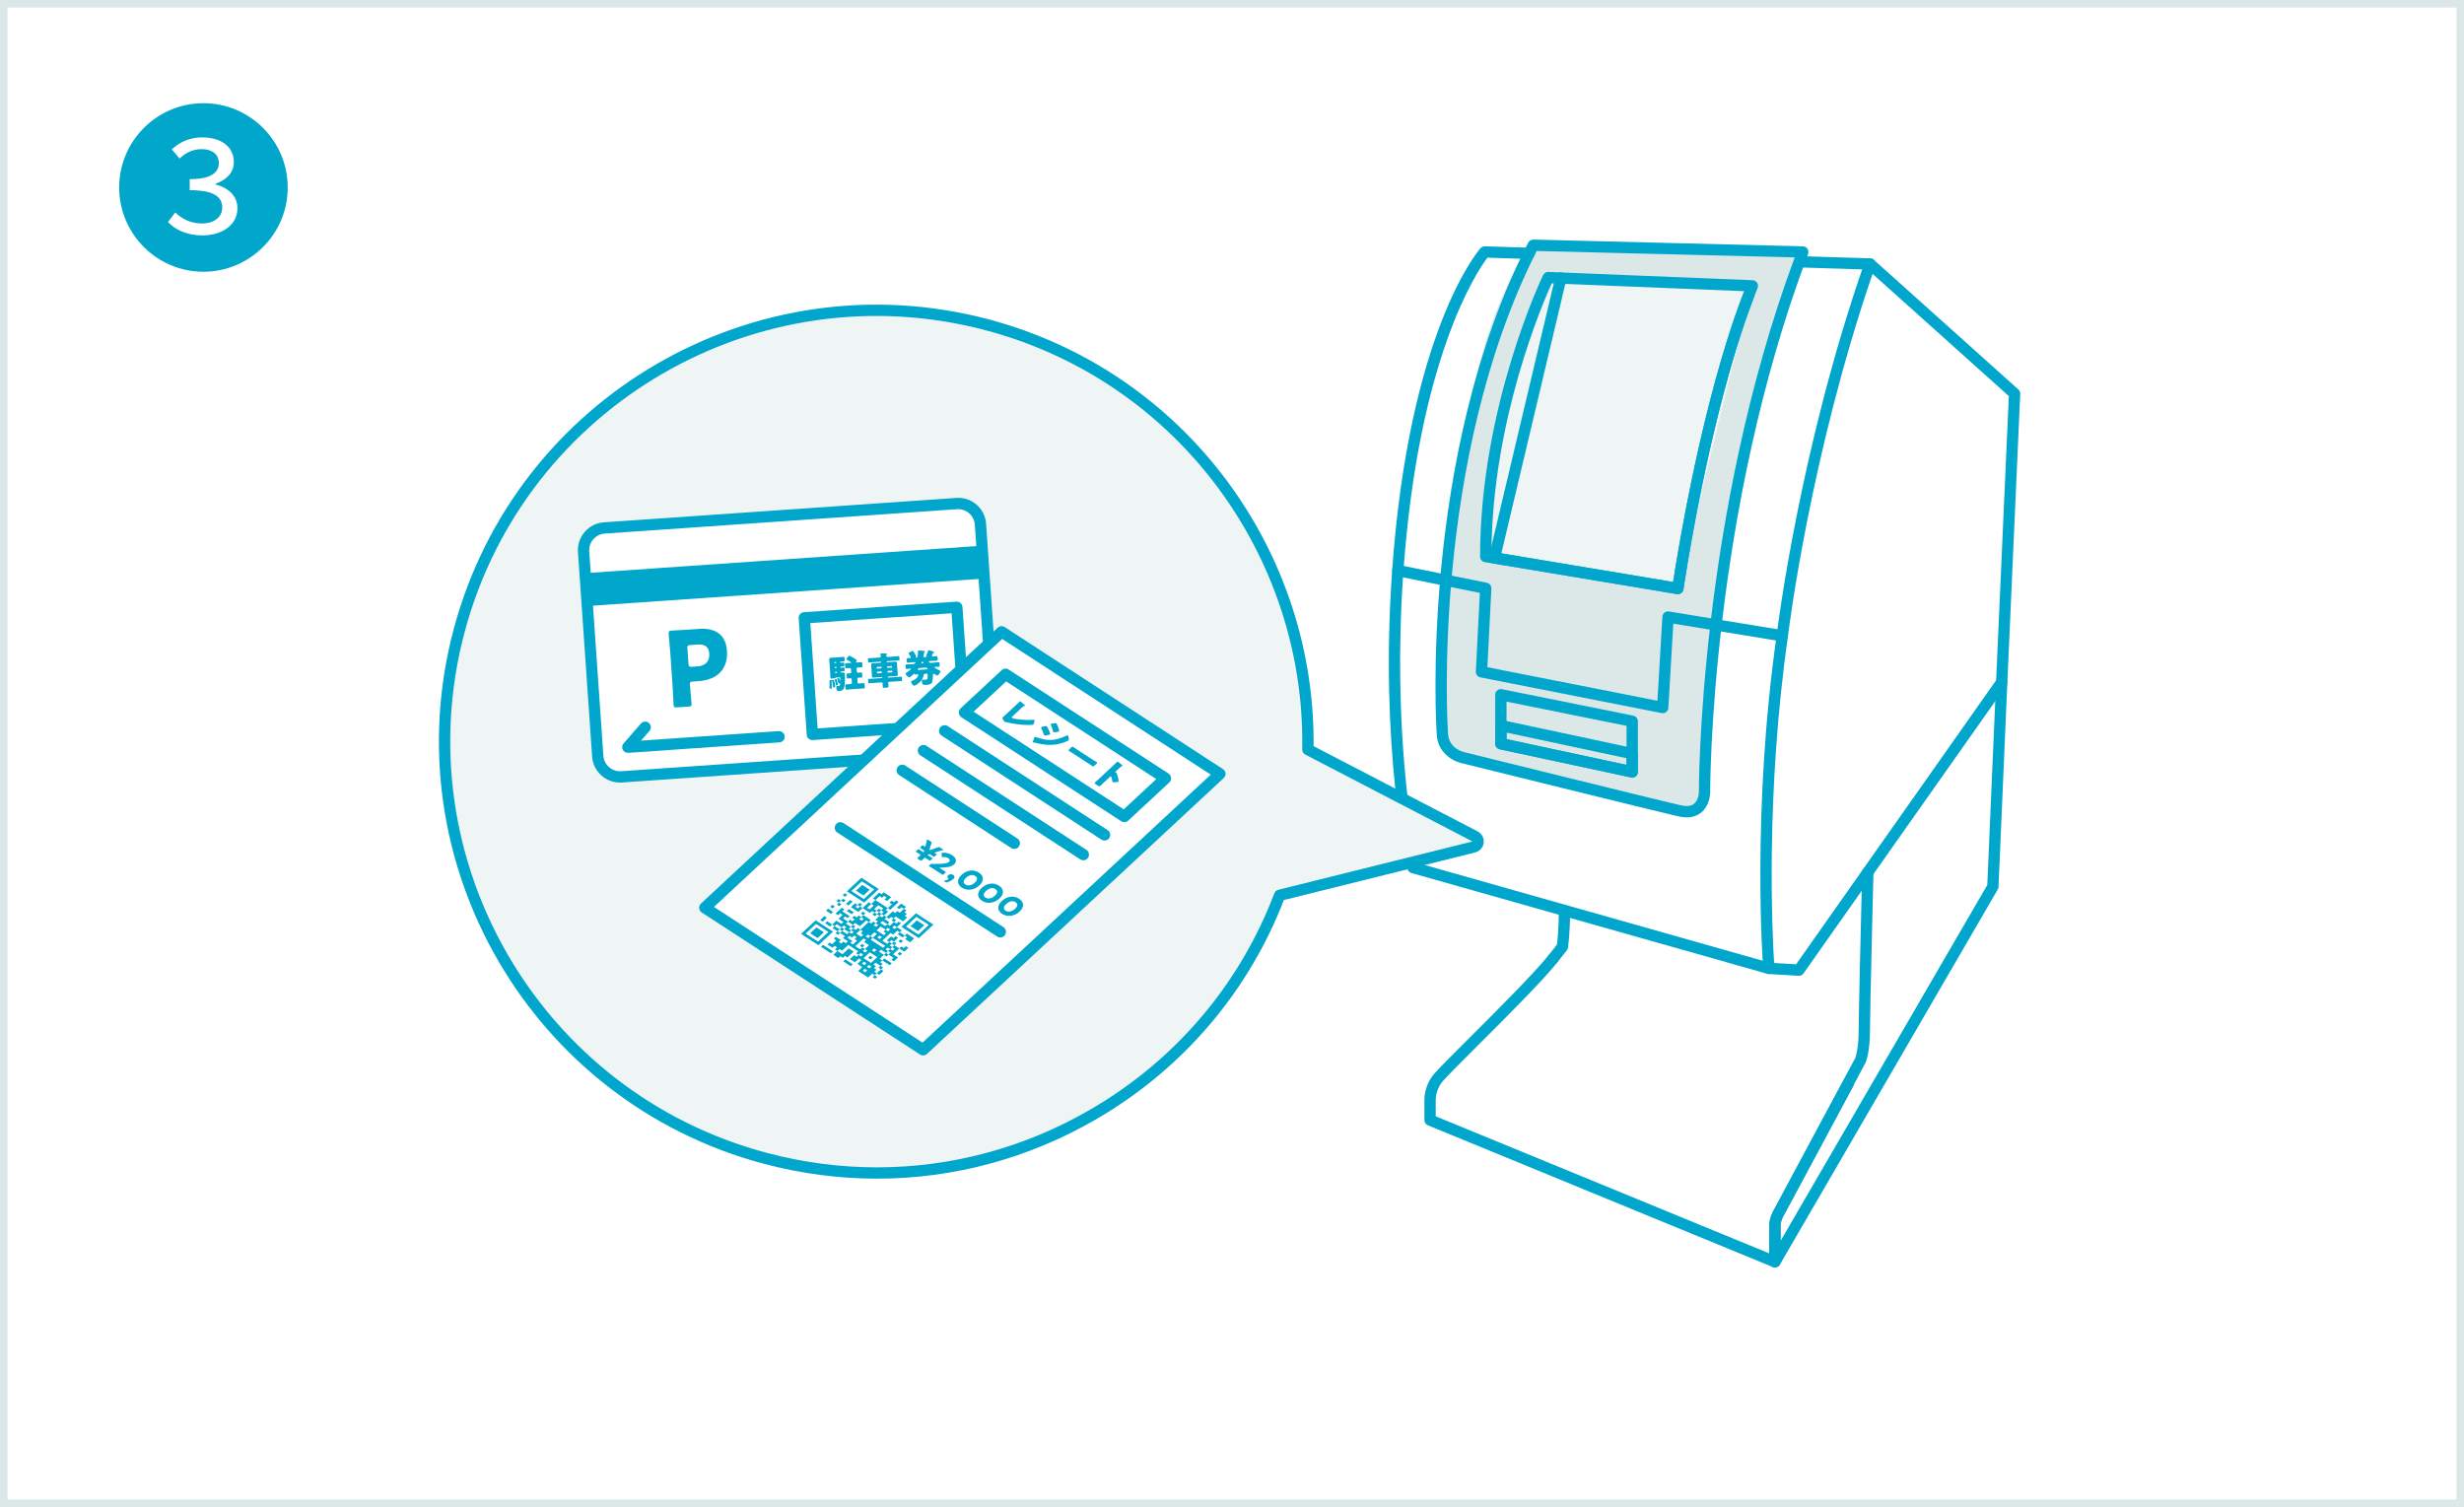 <svg width="327" height="200" viewBox="0 0 327 200" fill="none" xmlns="http://www.w3.org/2000/svg">
<rect x="0" y="0" width="327" height="200" fill="#333333" stroke="none"/>
<g clip-path="url(#clip0_157_265)">
<rect x="0.5" y="0.5" width="326" height="199" fill="white"/>
<rect x="0.5" y="0.5" width="326" height="199" stroke="#DCE7E7"/>
<path d="M27 36.064C20.832 36.064 15.816 31.048 15.816 24.88C15.816 18.712 20.832 13.696 27 13.696C33.168 13.696 38.184 18.712 38.184 24.88C38.184 31.096 33.12 36.064 27 36.064ZM26.88 31.24C29.448 31.24 31.512 29.872 31.512 27.64C31.512 25.936 30.216 24.88 28.584 24.472V24.4C30.024 23.872 31.032 22.96 31.032 21.52C31.032 19.408 29.28 18.232 26.808 18.232C25.176 18.232 23.856 18.856 22.8 19.816L23.832 21.04C24.648 20.248 25.656 19.792 26.76 19.792C28.176 19.792 29.04 20.488 29.04 21.64C29.04 22.888 28.032 23.776 25.176 23.776V25.24C28.44 25.24 29.496 26.152 29.496 27.544C29.496 28.816 28.392 29.656 26.832 29.656C25.176 29.656 24.096 28.984 23.256 28.192L22.296 29.464C23.208 30.448 24.744 31.24 26.88 31.24Z" fill="#00A7CB"/>
<g clip-path="url(#clip1_157_265)">
<path d="M203.48 32.544L239.249 33.437C239.249 33.437 231.341 54.085 228.967 73.42C226.592 92.756 226.249 102.208 226.208 105.242C226.167 108.276 224.726 108.445 220.995 107.512C217.264 106.579 196.386 101.194 194.273 100.579C192.16 99.964 190.803 98.268 190.803 94.622C190.803 90.975 192.156 44.841 203.48 32.544Z" fill="#DCE7E7"/>
<path d="M205.463 36.835L232.561 37.937L222.673 78.102L197.174 73.864C197.174 73.864 199.301 44.137 205.463 36.835Z" fill="#EFF4F4"/>
<path d="M206.067 128.018C205.903 128.018 205.739 127.964 205.601 127.855C205.277 127.597 205.224 127.126 205.482 126.801L206.635 125.348C206.7 124.779 206.873 123.055 206.873 120.869C206.873 120.455 207.209 120.119 207.623 120.119C208.037 120.119 208.373 120.455 208.373 120.869C208.373 123.653 208.109 125.664 208.097 125.749C208.079 125.883 208.025 126.01 207.941 126.116L206.655 127.735C206.507 127.921 206.287 128.018 206.067 128.018Z" fill="#00A6CB"/>
<path d="M235.555 168.204C235.458 168.204 235.363 168.185 235.271 168.147L189.499 149.339C189.218 149.224 189.034 148.949 189.034 148.646V146.078C189.031 146.049 188.925 144.179 190.291 142.555C190.869 141.865 192.712 140.026 195.045 137.698C198.667 134.084 203.628 129.134 205.482 126.802C205.74 126.478 206.211 126.423 206.536 126.682C206.86 126.94 206.913 127.411 206.655 127.736C204.748 130.135 199.956 134.919 196.105 138.761C193.89 140.971 191.978 142.88 191.441 143.52C190.474 144.67 190.533 146.022 190.534 146.035L190.534 148.145L234.805 166.336V162.876C234.781 162.602 234.764 161.636 235.499 160.413L244.637 143.424C244.833 143.06 245.287 142.922 245.652 143.119C246.017 143.315 246.153 143.769 245.958 144.135L236.801 161.156C236.239 162.092 236.296 162.72 236.299 162.747L236.305 167.456C236.305 167.706 236.181 167.939 235.972 168.079C235.847 168.161 235.701 168.204 235.555 168.204Z" fill="#00A6CB"/>
<path d="M235.555 168.206C235.49 168.206 235.426 168.197 235.361 168.181C235.033 168.092 234.805 167.795 234.805 167.456V162.876C234.781 162.6 234.764 161.634 235.499 160.413L246.247 140.345C246.247 140.346 246.247 140.346 246.247 140.346C246.241 140.346 246.667 139.193 246.667 136.778C246.667 134.668 246.942 123.323 247.068 118.213L239.346 129.179C239.196 129.392 238.944 129.517 238.687 129.496L234.695 129.259C234.321 129.237 234.022 128.943 233.993 128.57C233.976 128.364 232.407 107.742 235.823 84.017C235.895 83.425 238.859 59.436 247.463 34.787C247.546 34.55 247.741 34.37 247.984 34.308C248.226 34.246 248.484 34.308 248.672 34.476L267.859 51.685C268.026 51.835 268.117 52.052 268.107 52.277L266.398 90.568L265.226 117.695C265.221 117.816 265.185 117.934 265.124 118.04L236.204 167.836C236.067 168.068 235.817 168.206 235.555 168.206ZM247.881 115.007C247.96 115.007 248.039 115.02 248.116 115.045C248.43 115.149 248.639 115.445 248.63 115.775C248.626 115.959 248.167 134.113 248.167 136.777C248.167 139.595 247.625 140.929 247.603 140.985L236.803 161.154C236.24 162.09 236.298 162.717 236.301 162.744L236.303 164.678L263.736 117.444L264.9 90.501L266.594 52.563L248.51 36.345C240.183 60.64 237.34 83.966 237.312 84.202C237.312 84.208 237.311 84.214 237.31 84.22C234.257 105.424 235.212 124.127 235.445 127.799L238.361 127.973L247.268 115.326C247.411 115.121 247.641 115.007 247.881 115.007ZM236.566 84.113H236.577H236.566Z" fill="#00A6CB"/>
<path d="M234.743 129.259C234.675 129.259 234.606 129.25 234.538 129.231L187.307 115.853C187.045 115.779 186.844 115.568 186.782 115.303C186.745 115.145 183.103 99.287 184.735 75.957C186.965 44.155 196.087 33.387 196.474 32.943C196.622 32.774 196.837 32.686 197.062 32.687L202.961 32.871C203.375 32.885 203.7 33.23 203.687 33.644C203.674 34.058 203.361 34.35 202.914 34.371L197.392 34.199C196.005 36.038 188.232 47.526 186.23 76.062C184.764 97.03 187.59 111.869 188.148 114.532L234.947 127.787C235.345 127.9 235.577 128.314 235.464 128.713C235.371 129.043 235.07 129.259 234.743 129.259Z" fill="#00A6CB"/>
<path d="M223.84 108.472C223.492 108.472 223.121 108.427 222.728 108.336C219.516 107.601 194.347 101.37 194.093 101.307C192.931 101.088 190.658 99.935 190.658 97.202C190.635 96.89 188.288 60.498 202.812 32.202C202.943 31.946 203.215 31.804 203.498 31.795L239.268 32.689C239.511 32.695 239.736 32.819 239.872 33.02C240.008 33.222 240.038 33.477 239.952 33.705C226.91 68.197 226.957 104.874 226.959 105.24C226.958 105.329 226.908 106.947 225.724 107.869C225.206 108.27 224.575 108.472 223.84 108.472ZM203.934 33.306C189.842 61.161 192.133 96.791 192.158 97.15C192.16 99.33 194.187 99.797 194.418 99.843C194.709 99.914 219.865 106.142 223.064 106.874C223.825 107.049 224.408 106.987 224.796 106.687C225.418 106.209 225.459 105.231 225.459 105.221C225.457 104.88 225.405 68.629 238.178 34.16L203.934 33.306Z" fill="#00A6CB"/>
<path d="M222.673 78.852C222.632 78.852 222.59 78.849 222.549 78.842L197.051 74.605C196.689 74.544 196.424 74.232 196.424 73.865C196.424 53.922 204.705 36.679 204.788 36.508C204.918 36.24 205.2 36.074 205.493 36.087L232.59 37.189C232.834 37.199 233.059 37.327 233.191 37.532C233.323 37.737 233.347 37.994 233.255 38.22C226.945 53.763 223.449 77.966 223.415 78.208C223.386 78.408 223.278 78.588 223.116 78.708C222.987 78.802 222.831 78.852 222.673 78.852ZM197.928 73.23L222.044 77.237C222.68 73.079 225.965 52.771 231.473 38.643L205.932 37.605C204.675 40.365 198.084 55.667 197.928 73.23Z" fill="#00A6CB"/>
<path d="M222.672 78.852C222.631 78.852 222.588 78.849 222.547 78.841L198.209 74.769C198.004 74.735 197.822 74.618 197.708 74.445C197.594 74.272 197.555 74.059 197.603 73.857L206.413 36.731C206.509 36.328 206.907 36.078 207.316 36.174C207.719 36.27 207.969 36.674 207.874 37.076L199.249 73.422L222.043 77.236C222.678 73.112 225.936 53.109 231.319 39.041C231.468 38.655 231.902 38.461 232.288 38.609C232.675 38.756 232.869 39.19 232.721 39.578C226.781 55.096 223.447 77.978 223.413 78.208C223.384 78.408 223.277 78.588 223.114 78.707C222.985 78.802 222.831 78.852 222.672 78.852Z" fill="#00A6CB"/>
<path d="M216.613 103.189C216.56 103.189 216.508 103.183 216.455 103.172L199.024 99.419C198.678 99.345 198.432 99.039 198.432 98.686V92.199C198.432 91.974 198.533 91.761 198.707 91.619C198.881 91.475 199.11 91.42 199.331 91.464L216.762 94.978C217.112 95.048 217.364 95.356 217.364 95.713V102.44C217.364 102.667 217.261 102.881 217.085 103.023C216.949 103.131 216.783 103.189 216.613 103.189ZM199.932 98.08L215.863 101.51V96.326L199.932 93.114V98.08Z" fill="#00A6CB"/>
<path d="M216.613 103.189C216.561 103.189 216.509 103.183 216.456 103.172L199.027 99.448C198.682 99.374 198.436 99.069 198.435 98.717L198.43 96.295C198.43 96.068 198.532 95.854 198.708 95.71C198.884 95.568 199.115 95.515 199.337 95.56L216.764 99.282C217.109 99.355 217.356 99.66 217.357 100.013L217.364 102.437C217.364 102.664 217.262 102.878 217.086 103.022C216.95 103.13 216.783 103.189 216.613 103.189ZM199.933 98.107L215.859 101.51L215.857 100.621L199.93 97.22L199.933 98.107Z" fill="#00A6CB"/>
<path d="M220.661 94.649C220.613 94.649 220.564 94.644 220.516 94.634L196.465 89.892C196.099 89.821 195.842 89.491 195.861 89.119L196.393 78.683L185.354 76.45C184.948 76.368 184.686 75.971 184.768 75.566C184.85 75.16 185.247 74.9 185.652 74.979L197.323 77.34C197.687 77.414 197.942 77.742 197.923 78.113L197.392 88.546L219.962 92.996L220.616 81.842C220.628 81.63 220.73 81.433 220.896 81.3C221.063 81.168 221.277 81.111 221.486 81.146L236.649 83.635C237.058 83.702 237.335 84.088 237.268 84.496C237.201 84.905 236.81 85.184 236.406 85.115L222.065 82.761L221.409 93.943C221.396 94.159 221.291 94.359 221.119 94.492C220.988 94.595 220.826 94.649 220.661 94.649Z" fill="#00A6CB"/>
<path d="M248.172 35.782C248.164 35.782 248.156 35.782 248.148 35.782L238.987 35.496C238.573 35.482 238.248 35.137 238.261 34.723C238.274 34.309 238.616 33.992 239.034 33.996L248.195 34.282C248.609 34.296 248.934 34.641 248.921 35.055C248.908 35.462 248.575 35.782 248.172 35.782Z" fill="#00A6CB"/>
<path d="M247.88 116.507C247.731 116.507 247.58 116.463 247.448 116.37C247.11 116.132 247.029 115.663 247.267 115.325L265.037 90.1C265.275 89.759 265.744 89.679 266.082 89.918C266.42 90.156 266.501 90.625 266.263 90.963L248.493 116.188C248.347 116.397 248.115 116.507 247.88 116.507Z" fill="#00A6CB"/>
<path d="M195.77 111.008L173.57 99.472C174.044 73.749 156.972 49.988 130.993 43.1C100.46 35.008 69.027 53.232 60.923 83.733C52.82 114.234 71.067 145.634 101.599 153.729C106.494 155.027 111.458 155.669 116.392 155.669C126.364 155.669 136.204 153.044 145.058 147.909C156.545 141.248 165.175 131.05 169.822 118.812L195.605 112.399C195.908 112.324 196.132 112.069 196.168 111.759C196.205 111.449 196.046 111.151 195.77 111.008Z" fill="#EFF4F4"/>
<path d="M195.77 111.008L173.57 99.472C174.044 73.749 156.972 49.988 130.993 43.1C100.46 35.008 69.027 53.232 60.923 83.733C52.82 114.234 71.067 145.634 101.599 153.729C106.494 155.027 111.458 155.669 116.392 155.669C126.364 155.669 136.204 153.044 145.058 147.909C156.545 141.248 165.175 131.05 169.822 118.812L195.605 112.399C195.908 112.324 196.132 112.069 196.168 111.759C196.205 111.449 196.046 111.151 195.77 111.008Z" stroke="#00A6CB" stroke-width="1.5" stroke-miterlimit="10" stroke-linecap="round" stroke-linejoin="round"/>
<path d="M129.255 99.857L82.48 103.096C80.853 103.209 79.442 101.981 79.329 100.354L77.451 73.216C77.338 71.589 78.566 70.178 80.192 70.066L126.968 66.827C128.595 66.714 130.006 67.942 130.118 69.569L131.997 96.706C132.11 98.334 130.882 99.744 129.255 99.857Z" fill="white"/>
<path d="M82.273 103.853C80.347 103.853 78.716 102.356 78.581 100.405L76.703 73.268C76.561 71.232 78.103 69.459 80.141 69.318L126.916 66.08C128.958 65.927 130.725 67.482 130.866 69.518L132.745 96.655C132.813 97.642 132.494 98.596 131.844 99.343C131.195 100.089 130.293 100.537 129.306 100.606L82.531 103.844C82.445 103.85 82.359 103.853 82.273 103.853ZM127.173 67.57C127.122 67.57 127.071 67.572 127.02 67.575L80.245 70.814C79.032 70.899 78.115 71.953 78.198 73.165L80.076 100.302C80.16 101.514 81.219 102.427 82.427 102.349L129.203 99.11C129.79 99.069 130.327 98.802 130.713 98.359C131.099 97.915 131.29 97.347 131.249 96.759L129.37 69.621C129.29 68.461 128.319 67.57 127.173 67.57Z" fill="#00A6CB"/>
<path d="M126.981 80.588L106.74 81.99L107.812 97.463L128.053 96.061L126.981 80.588Z" fill="white"/>
<path d="M107.809 98.216C107.418 98.216 107.09 97.913 107.063 97.518L105.992 82.044C105.978 81.846 106.044 81.649 106.174 81.5C106.305 81.35 106.49 81.258 106.688 81.244L126.93 79.843C127.339 79.824 127.7 80.125 127.729 80.539L128.801 96.013C128.815 96.211 128.748 96.408 128.618 96.557C128.487 96.707 128.302 96.799 128.104 96.813L107.863 98.214C107.845 98.215 107.827 98.216 107.809 98.216ZM107.539 82.689L108.508 96.667L127.253 95.369L126.285 81.391L107.539 82.689Z" fill="#00A6CB"/>
<path d="M130.317 72.417L77.648 76.065L77.951 80.43L130.619 76.782L130.317 72.417Z" fill="#00A7CB"/>
<path d="M111.508 87.898C111.51 87.934 111.538 87.962 111.578 87.96L111.695 87.952C111.796 87.945 111.866 87.931 111.932 87.926C112.018 87.92 112.032 87.964 112.039 88.076L112.052 88.268C112.059 88.374 112.052 88.421 111.966 88.427C111.905 88.431 111.823 88.431 111.727 88.438L111.61 88.446C111.575 88.449 111.547 88.476 111.549 88.512L111.551 88.547C111.553 88.583 111.586 88.611 111.621 88.609L111.738 88.601C111.839 88.594 111.909 88.58 111.975 88.575C112.061 88.569 112.075 88.613 112.082 88.724L112.095 88.917C112.102 89.023 112.095 89.069 112.009 89.075C111.948 89.079 111.866 89.079 111.77 89.086L111.656 89.094C111.621 89.097 111.593 89.124 111.595 89.16L111.598 89.206C111.601 89.252 111.628 89.269 111.673 89.267C111.734 89.262 111.795 89.253 111.855 89.249C112.078 89.233 112.109 89.323 112.12 89.479L112.126 89.566C112.153 89.961 112.147 90.976 112.003 91.321C111.88 91.615 111.615 91.678 111.316 91.7C111.169 91.71 111.016 91.716 110.985 91.264C110.977 91.148 110.975 91.041 111.071 91.035C111.112 91.032 111.158 91.04 111.223 91.035C111.416 91.021 111.46 90.993 111.485 90.844C111.488 90.807 111.497 90.725 111.495 90.696C111.494 90.68 111.488 90.666 111.473 90.668C111.458 90.669 111.423 90.69 111.409 90.697C111.385 90.709 111.355 90.719 111.325 90.721C111.295 90.723 111.277 90.7 111.263 90.624C111.226 90.469 111.173 90.29 111.121 90.13C111.115 90.109 111.109 90.096 111.108 90.08C111.103 90.009 111.249 89.973 111.295 89.97C111.35 89.966 111.36 89.971 111.451 90.241C111.457 90.261 111.478 90.341 111.499 90.339C111.529 90.337 111.517 90.089 111.513 90.023C111.504 89.886 111.452 89.879 111.345 89.887L110.94 89.914C110.894 89.917 110.885 89.933 110.868 89.969C110.845 90.012 110.79 90.021 110.703 90.027L110.419 90.047C110.257 90.059 110.211 90.052 110.202 89.925C110.189 89.733 110.191 89.544 110.178 89.357L110.081 87.962C110.071 87.816 110.052 87.684 110.044 87.576C110.029 87.359 110.142 87.295 110.339 87.281C110.476 87.271 110.609 87.273 110.74 87.264L111.673 87.2C111.779 87.192 111.885 87.175 111.946 87.17C112.048 87.163 112.062 87.224 112.071 87.346L112.086 87.569C112.096 87.711 112.09 87.773 111.988 87.78C111.927 87.785 111.82 87.781 111.714 87.789L111.567 87.799C111.532 87.802 111.504 87.829 111.506 87.864L111.508 87.898ZM110.072 91.282C110.07 91.257 110.074 91.241 110.072 91.216C110.096 90.986 110.098 90.64 110.089 90.43C110.087 90.325 110.082 90.258 110.132 90.254C110.153 90.253 110.353 90.28 110.384 90.283C110.4 90.288 110.41 90.287 110.42 90.286C110.435 90.285 110.455 90.273 110.464 90.263C110.488 90.245 110.583 90.223 110.613 90.221C110.674 90.217 110.692 90.247 110.769 90.644C110.791 90.745 110.843 91.037 110.848 91.118C110.855 91.219 110.633 91.244 110.622 91.244C110.561 91.249 110.56 91.219 110.526 90.962C110.513 90.84 110.495 90.664 110.458 90.416C110.457 90.395 110.456 90.38 110.43 90.382C110.359 90.387 110.363 90.448 110.365 90.479C110.381 90.703 110.392 91.083 110.37 91.288C110.364 91.346 110.363 91.406 110.312 91.41C110.289 91.41 110.079 91.384 110.072 91.282ZM110.978 87.898C110.976 87.863 110.943 87.839 110.908 87.842L110.791 87.85C110.756 87.853 110.728 87.88 110.73 87.915L110.732 87.95C110.734 87.986 110.767 88.014 110.802 88.012L110.919 88.004C110.954 88.001 110.977 87.969 110.98 87.933L110.978 87.898ZM111.023 88.548C111.021 88.512 110.988 88.488 110.953 88.491L110.836 88.499C110.801 88.502 110.773 88.529 110.775 88.565L110.777 88.6C110.779 88.636 110.812 88.664 110.847 88.662L110.964 88.654C110.999 88.651 111.022 88.619 111.025 88.583L111.023 88.548ZM111.067 90.276C111.113 90.435 111.15 90.601 111.187 90.761C111.194 90.791 111.201 90.812 111.202 90.837C111.209 90.943 111.008 90.973 110.997 90.974C110.947 90.977 110.944 90.936 110.929 90.856C110.897 90.685 110.843 90.418 110.79 90.254C110.783 90.233 110.777 90.215 110.775 90.194C110.77 90.123 110.936 90.095 110.952 90.094C111.003 90.092 111.02 90.122 111.067 90.276ZM111.068 89.196C111.066 89.16 111.033 89.136 110.998 89.139L110.881 89.147C110.846 89.15 110.818 89.177 110.82 89.213L110.823 89.259C110.825 89.299 110.857 89.322 110.893 89.32L111.01 89.312C111.045 89.309 111.068 89.282 111.071 89.242L111.068 89.196ZM112.927 91.472C112.739 91.485 112.552 91.508 112.37 91.521C112.228 91.531 112.209 91.481 112.197 91.309L112.179 91.056C112.167 90.883 112.173 90.822 112.315 90.812C112.503 90.799 112.691 90.8 112.879 90.788C112.975 90.781 113.069 90.744 113.062 90.633L113.028 90.137C113.021 90.035 112.943 90.005 112.852 90.011C112.755 90.018 112.655 90.035 112.553 90.042C112.411 90.053 112.392 89.997 112.381 89.84L112.363 89.592C112.353 89.44 112.358 89.373 112.495 89.363C112.597 89.356 112.699 89.36 112.795 89.353C112.876 89.347 112.97 89.31 112.963 89.213L112.934 88.787C112.928 88.7 112.843 88.65 112.762 88.656C112.62 88.666 112.484 88.685 112.342 88.695C112.195 88.705 112.176 88.65 112.165 88.489L112.149 88.26C112.136 88.082 112.143 88.022 112.295 88.011C112.467 87.998 112.635 87.997 112.807 87.985L112.893 87.979C112.924 87.977 112.958 87.96 112.956 87.93C112.951 87.854 112.507 87.624 112.423 87.584C112.386 87.566 112.349 87.549 112.346 87.503C112.34 87.411 112.568 87.034 112.715 87.024C112.791 87.019 113.237 87.29 113.328 87.343C113.408 87.393 113.605 87.523 113.67 87.574C113.692 87.593 113.704 87.612 113.705 87.637C113.708 87.687 113.676 87.731 113.648 87.773C113.634 87.794 113.602 87.843 113.604 87.874C113.607 87.915 113.659 87.926 113.689 87.924L113.745 87.92C113.917 87.908 114.089 87.887 114.262 87.874C114.404 87.864 114.423 87.924 114.434 88.081L114.451 88.33C114.462 88.486 114.451 88.548 114.309 88.558C114.162 88.569 114.02 88.569 113.872 88.579C113.776 88.586 113.67 88.614 113.678 88.725L113.708 89.157C113.714 89.238 113.798 89.283 113.875 89.277C114.001 89.268 114.128 89.249 114.255 89.24C114.392 89.231 114.406 89.296 114.417 89.448L114.434 89.691C114.445 89.848 114.439 89.911 114.297 89.92C114.185 89.928 114.073 89.925 113.962 89.933C113.876 89.939 113.766 89.967 113.774 90.079L113.809 90.58C113.818 90.707 113.956 90.712 114.057 90.705C114.229 90.692 114.401 90.666 114.578 90.654C114.72 90.644 114.734 90.699 114.745 90.861L114.764 91.13C114.776 91.302 114.769 91.354 114.628 91.363C114.44 91.376 114.252 91.379 114.065 91.392L112.927 91.472Z" fill="#00A7CB"/>
<path d="M116.882 87.953C116.917 87.95 116.945 87.918 116.943 87.883L116.942 87.868C116.94 87.833 116.907 87.804 116.872 87.806L115.959 87.869C115.756 87.883 115.549 87.908 115.346 87.922C115.225 87.931 115.212 87.895 115.203 87.768L115.188 87.545C115.178 87.399 115.185 87.357 115.306 87.349C115.509 87.335 115.717 87.33 115.92 87.317L116.757 87.258C116.838 87.252 116.894 87.183 116.888 87.101C116.881 86.996 116.85 86.85 116.847 86.799C116.843 86.738 116.888 86.719 116.938 86.716C116.974 86.713 117.034 86.714 117.07 86.717C117.248 86.72 117.427 86.723 117.606 86.732C117.647 86.734 117.718 86.734 117.722 86.79C117.724 86.826 117.695 86.843 117.666 86.876C117.619 86.925 117.618 86.986 117.624 87.066C117.629 87.142 117.703 87.193 117.774 87.188L118.6 87.13C118.803 87.116 119.005 87.093 119.213 87.078C119.334 87.069 119.347 87.11 119.357 87.257L119.371 87.46C119.381 87.602 119.373 87.643 119.252 87.651C119.044 87.666 118.841 87.669 118.638 87.682L117.736 87.744C117.701 87.747 117.673 87.78 117.675 87.815L117.676 87.83C117.678 87.865 117.711 87.893 117.746 87.891L118.314 87.852C118.466 87.841 118.617 87.822 118.774 87.81C118.936 87.799 119.034 87.823 119.047 88.011C119.059 88.177 119.06 88.346 119.071 88.514L119.104 88.985C119.116 89.152 119.137 89.319 119.149 89.486C119.162 89.664 119.073 89.712 118.911 89.722C118.754 89.733 118.601 89.733 118.445 89.743L117.877 89.782C117.842 89.785 117.814 89.817 117.816 89.853L117.817 89.867C117.819 89.903 117.852 89.927 117.887 89.924L118.936 89.852C119.139 89.838 119.346 89.813 119.548 89.798C119.67 89.79 119.684 89.835 119.694 89.978L119.71 90.206C119.72 90.344 119.712 90.38 119.59 90.388C119.382 90.403 119.178 90.408 118.976 90.421L118.003 90.488C117.906 90.495 117.866 90.568 117.873 90.66C117.883 90.802 117.908 90.942 117.918 91.084C117.928 91.227 117.873 91.24 117.685 91.253L117.391 91.274C117.224 91.286 117.162 91.28 117.153 91.142C117.143 90.996 117.143 90.848 117.132 90.702C117.126 90.62 117.066 90.554 116.985 90.559L115.986 90.628C115.778 90.643 115.577 90.666 115.374 90.68C115.252 90.689 115.234 90.649 115.225 90.507L115.208 90.269C115.199 90.142 115.211 90.1 115.333 90.092C115.536 90.077 115.74 90.074 115.947 90.06L117.022 89.986C117.057 89.983 117.085 89.956 117.083 89.92L117.082 89.906C117.08 89.87 117.047 89.842 117.012 89.844L116.444 89.883C116.292 89.894 116.141 89.915 115.984 89.926C115.821 89.937 115.723 89.912 115.71 89.725C115.699 89.558 115.697 89.389 115.686 89.222L115.653 88.751C115.641 88.578 115.619 88.411 115.608 88.239C115.596 88.066 115.695 88.024 115.847 88.013C116.004 88.002 116.157 88.001 116.314 87.991L116.882 87.953ZM116.918 88.694C116.968 88.69 116.997 88.654 116.993 88.608L116.99 88.557C116.987 88.511 116.948 88.478 116.903 88.481L116.411 88.515C116.365 88.518 116.332 88.557 116.335 88.602L116.338 88.653C116.341 88.7 116.38 88.731 116.425 88.728L116.918 88.694ZM116.469 89.133C116.418 89.136 116.376 89.185 116.379 89.236L116.381 89.267C116.384 89.318 116.434 89.36 116.485 89.357L116.946 89.325C116.996 89.321 117.039 89.272 117.035 89.221L117.033 89.191C117.029 89.135 116.986 89.102 116.93 89.101L116.469 89.133ZM118.307 88.598C118.352 88.595 118.385 88.559 118.382 88.513L118.379 88.462C118.376 88.416 118.338 88.382 118.293 88.385L117.801 88.419C117.756 88.423 117.723 88.461 117.726 88.507L117.729 88.558C117.732 88.604 117.765 88.636 117.815 88.632L118.307 88.598ZM117.859 89.036C117.803 89.04 117.766 89.084 117.77 89.14L117.772 89.17C117.775 89.221 117.819 89.264 117.875 89.26L118.336 89.228C118.387 89.225 118.429 89.176 118.425 89.125L118.423 89.095C118.42 89.044 118.371 89.001 118.32 89.005L117.859 89.036Z" fill="#00A7CB"/>
<path d="M122.552 87.128C122.557 87.209 122.633 87.203 122.689 87.199L122.927 87.182C122.952 87.181 122.998 87.177 122.995 87.142C122.994 87.126 122.978 87.119 122.952 87.099C122.935 87.084 122.918 87.061 122.916 87.036C122.914 86.997 122.94 86.943 122.958 86.912C123.038 86.742 123.113 86.569 123.166 86.392C123.187 86.33 123.194 86.288 123.255 86.284C123.311 86.28 123.619 86.382 123.734 86.42C123.932 86.487 123.969 86.517 123.972 86.562C123.975 86.612 123.93 86.621 123.896 86.627C123.835 86.637 123.835 86.637 123.782 86.753C123.764 86.794 123.734 86.868 123.707 86.926C123.689 86.964 123.672 87.015 123.675 87.045C123.679 87.111 123.721 87.128 123.777 87.124C123.944 87.112 124.111 87.091 124.278 87.08C124.4 87.071 124.413 87.121 124.424 87.283L124.439 87.496C124.447 87.618 124.436 87.67 124.314 87.679C124.116 87.693 123.923 87.697 123.726 87.71L123.382 87.733C123.3 87.739 123.25 87.747 123.254 87.802C123.255 87.818 123.281 87.983 123.52 87.966L123.911 87.94C124.124 87.925 124.336 87.896 124.549 87.88C124.666 87.872 124.679 87.916 124.688 88.044L124.706 88.297C124.715 88.429 124.708 88.476 124.591 88.484C124.424 88.496 124.251 88.498 124.078 88.509C124.053 88.511 124.017 88.519 124.02 88.554C124.026 88.645 124.607 88.937 124.712 88.984C124.754 89.002 124.811 89.029 124.815 89.08C124.825 89.227 124.513 89.642 124.396 89.649C124.325 89.654 124.091 89.506 124.027 89.464C123.99 89.442 123.937 89.41 123.891 89.413C123.82 89.418 123.812 89.519 123.811 89.592C123.813 89.842 123.789 90.367 123.685 90.569C123.541 90.843 123.222 90.866 122.949 90.884C122.705 90.901 122.523 90.913 122.444 90.812C122.388 90.735 122.343 90.524 122.336 90.427C122.331 90.347 122.326 90.209 122.438 90.201C122.479 90.198 122.556 90.203 122.596 90.206C122.673 90.21 122.79 90.202 122.861 90.197C122.993 90.188 123.058 90.178 123.089 90.033C123.116 89.904 123.117 89.629 123.108 89.497C123.101 89.396 123.065 89.394 122.933 89.403L122.781 89.414C122.63 89.424 122.587 89.478 122.567 89.622C122.448 90.48 121.47 90.996 121.323 91.006C121.161 91.018 120.919 90.617 120.91 90.49C120.903 90.389 121.003 90.362 121.077 90.336C121.341 90.241 121.615 90.079 121.761 89.836C121.793 89.782 121.874 89.619 121.869 89.559C121.866 89.508 121.822 89.481 121.771 89.484C121.675 89.491 121.584 89.507 121.494 89.513C121.438 89.517 121.377 89.516 121.362 89.451C121.356 89.431 121.353 89.395 121.318 89.398C121.302 89.399 121.279 89.421 121.265 89.438C121.179 89.525 120.787 89.888 120.685 89.895C120.518 89.907 120.187 89.538 120.178 89.416C120.173 89.34 120.241 89.294 120.299 89.261C120.388 89.209 120.888 88.868 120.882 88.778C120.88 88.743 120.844 88.734 120.813 88.736C120.65 88.748 120.489 88.769 120.327 88.781C120.211 88.789 120.197 88.739 120.187 88.592L120.172 88.379C120.162 88.237 120.169 88.186 120.285 88.178C120.498 88.163 120.712 88.163 120.925 88.148L121.234 88.127C121.478 88.109 121.481 87.937 121.481 87.927C121.477 87.866 121.42 87.87 121.376 87.873L121.066 87.894C120.873 87.908 120.676 87.931 120.479 87.945C120.357 87.954 120.344 87.908 120.333 87.756L120.321 87.579C120.307 87.381 120.316 87.35 120.452 87.341C120.523 87.336 120.625 87.339 120.777 87.328C120.833 87.324 120.893 87.31 120.888 87.239C120.882 87.148 120.674 86.861 120.606 86.78C120.589 86.76 120.572 86.731 120.571 86.706C120.567 86.65 120.626 86.621 120.812 86.516C120.905 86.464 121.038 86.388 121.103 86.383C121.179 86.378 121.29 86.565 121.357 86.667C121.402 86.74 121.597 87.043 121.601 87.109C121.604 87.148 121.571 87.196 121.538 87.214C121.518 87.225 121.503 87.231 121.504 87.246C121.506 87.276 121.547 87.278 121.567 87.277L121.623 87.273C121.699 87.267 121.738 87.24 121.758 87.162C121.802 86.992 121.846 86.606 121.836 86.449C121.832 86.393 121.827 86.317 121.908 86.311C121.953 86.308 122.441 86.356 122.678 86.395C122.715 86.404 122.761 86.415 122.764 86.46C122.766 86.496 122.732 86.514 122.708 86.531C122.654 86.555 122.65 86.581 122.634 86.642C122.619 86.711 122.551 87.118 122.552 87.128ZM122.964 88.831C123.055 88.824 123.105 88.816 123.102 88.766C123.099 88.72 123.034 88.582 122.816 88.597L122.081 88.648C121.828 88.666 121.809 88.835 121.81 88.845C121.814 88.91 121.875 88.907 121.956 88.901L122.964 88.831ZM122.461 88.041C122.497 88.038 122.543 88.035 122.538 87.97C122.537 87.949 122.513 87.905 122.496 87.871C122.472 87.822 122.45 87.798 122.4 87.802C122.354 87.805 122.331 87.842 122.306 87.914C122.298 87.94 122.28 87.976 122.281 87.992C122.284 88.043 122.325 88.05 122.366 88.047L122.461 88.041Z" fill="#00A7CB"/>
<path d="M89.817 93.876C89.499 93.897 89.412 93.849 89.392 93.559C89.385 93.463 89.317 91.873 89.267 91.143L88.942 86.455C88.891 85.723 88.745 84.195 88.737 84.099C88.718 83.81 88.808 83.706 89.097 83.686C89.194 83.68 90.409 83.624 91.043 83.58L92.85 83.455C94.96 83.309 96.329 84.267 96.475 86.35C96.629 88.584 95.424 90.205 92.707 90.394L91.948 90.446C91.603 90.47 91.54 90.545 91.564 90.889C91.621 91.73 91.772 93.3 91.778 93.396C91.799 93.686 91.719 93.747 91.403 93.768L89.817 93.876ZM91.37 88.101C91.394 88.446 91.468 88.51 91.812 88.486L92.558 88.435C93.605 88.362 94.203 87.781 94.129 86.732C94.073 85.905 93.612 85.465 92.591 85.536L91.612 85.603C91.267 85.627 91.204 85.702 91.228 86.046L91.37 88.101Z" fill="#00A7CB"/>
<path d="M85.626 96.51L83.319 99.161L103.389 97.772" fill="white"/>
<path d="M83.319 99.911C83.035 99.911 82.775 99.751 82.647 99.495C82.513 99.224 82.555 98.897 82.752 98.669L85.061 96.018C85.332 95.705 85.806 95.672 86.12 95.945C86.431 96.216 86.465 96.69 86.192 97.003L85.073 98.289L103.337 97.024C103.753 97.014 104.108 97.307 104.137 97.72C104.166 98.133 103.854 98.491 103.441 98.52L83.371 99.91C83.353 99.91 83.337 99.911 83.319 99.911Z" fill="#00A6CB"/>
<path d="M122.51 139.314L93.534 120.463L132.918 83.845L161.894 102.696L122.51 139.314Z" fill="white"/>
<path d="M122.51 140.065C122.368 140.065 122.226 140.025 122.101 139.944L93.126 121.092C92.933 120.966 92.808 120.758 92.787 120.528C92.767 120.298 92.855 120.072 93.023 119.915L132.407 83.297C132.659 83.062 133.038 83.03 133.327 83.217L162.303 102.069C162.496 102.195 162.621 102.403 162.641 102.633C162.661 102.863 162.574 103.089 162.405 103.246L123.021 139.864C122.879 139.996 122.695 140.065 122.51 140.065ZM94.749 120.358L122.429 138.366L160.68 102.801L133 84.793L94.749 120.358Z" fill="#00A6CB"/>
<path d="M122.644 113.885C122.509 114.01 122.362 114.159 122.324 114.195C122.266 114.25 122.235 114.249 122.155 114.197L121.806 113.969C121.725 113.916 121.72 113.894 121.778 113.839C121.816 113.804 121.979 113.665 122.114 113.539C122.187 113.472 122.183 113.446 122.097 113.39L121.901 113.263C121.789 113.19 121.643 113.099 121.598 113.07C121.524 113.022 121.532 113 121.599 112.937L121.801 112.749C121.868 112.687 121.896 112.677 121.97 112.725C122.015 112.754 122.155 112.85 122.267 112.923L122.533 113.096C122.557 113.112 122.577 113.111 122.597 113.091C122.615 113.074 122.622 113.062 122.628 113.033L122.645 112.974C122.665 112.894 122.654 112.877 122.58 112.829L122.455 112.748C122.343 112.675 122.197 112.584 122.152 112.556C122.078 112.507 122.085 112.485 122.153 112.422L122.358 112.232C122.425 112.17 122.453 112.159 122.527 112.208C122.572 112.236 122.645 112.289 122.701 112.326C122.751 112.357 122.778 112.366 122.796 112.349C122.808 112.338 122.817 112.317 122.824 112.289C122.911 111.953 122.972 111.71 123.026 111.472C123.036 111.442 123.04 111.421 123.051 111.41C123.072 111.39 123.102 111.401 123.155 111.434L123.567 111.703C123.658 111.762 123.666 111.787 123.633 111.872C123.577 112.035 123.519 112.2 123.469 112.362L123.351 112.753C123.342 112.788 123.345 112.809 123.359 112.817C123.374 112.827 123.405 112.824 123.442 112.811L123.912 112.65C124.108 112.584 124.305 112.511 124.504 112.438C124.606 112.397 124.638 112.4 124.729 112.459L125.125 112.715C125.177 112.749 125.196 112.772 125.176 112.79C125.164 112.801 125.139 112.808 125.101 112.82C124.803 112.904 124.512 112.992 124.102 113.119C124.068 113.129 124.043 113.141 124.032 113.152C124.014 113.168 124.029 113.187 124.079 113.218C124.141 113.259 124.214 113.302 124.26 113.331C124.333 113.379 124.325 113.402 124.258 113.465L124.054 113.655C123.986 113.717 123.958 113.727 123.885 113.679C123.839 113.65 123.699 113.553 123.588 113.481L123.462 113.399C123.389 113.352 123.367 113.343 123.268 113.376L123.206 113.396C123.172 113.406 123.146 113.417 123.129 113.434C123.108 113.453 123.11 113.468 123.135 113.484L123.401 113.657C123.512 113.729 123.658 113.819 123.704 113.849C123.777 113.896 123.769 113.92 123.702 113.983L123.501 114.171C123.434 114.233 123.405 114.242 123.332 114.195C123.286 114.166 123.145 114.069 123.035 113.997L122.839 113.87C122.749 113.815 122.717 113.816 122.644 113.885Z" fill="#00A7CB"/>
<path d="M124.875 115.299C125.057 115.417 125.439 115.657 125.463 115.673C125.537 115.721 125.533 115.746 125.466 115.809L125.208 116.049C125.141 116.111 125.109 116.118 125.035 116.07C125.012 116.054 124.64 115.803 124.459 115.685L123.959 115.36C123.774 115.24 123.36 114.979 123.335 114.964C123.262 114.916 123.266 114.891 123.333 114.828L123.459 114.711C123.535 114.641 123.566 114.628 123.684 114.641C123.795 114.648 123.887 114.652 123.999 114.652C125.141 114.644 125.695 114.603 125.935 114.38C126.096 114.231 126.082 114.045 125.831 113.882C125.631 113.752 125.356 113.721 125.13 113.749C125.068 113.756 125.037 113.759 125.017 113.745C124.996 113.731 124.993 113.706 124.987 113.661L124.96 113.278C124.958 113.235 124.962 113.21 124.982 113.191C125 113.174 125.031 113.167 125.089 113.164C125.503 113.132 125.974 113.234 126.344 113.476C126.945 113.867 127 114.356 126.625 114.705C126.236 115.067 125.551 115.135 124.769 115.145C124.721 115.145 124.699 115.149 124.69 115.158C124.681 115.166 124.697 115.185 124.739 115.212L124.875 115.299Z" fill="#00A7CB"/>
<path d="M125.335 116.968C125.286 116.937 125.268 116.915 125.285 116.899C125.294 116.89 125.323 116.881 125.359 116.874C125.547 116.834 125.77 116.752 125.835 116.692C125.881 116.648 125.867 116.611 125.823 116.564C125.701 116.424 125.703 116.273 125.832 116.154C126.002 115.996 126.266 115.955 126.513 116.115C126.674 116.22 126.765 116.423 126.528 116.643C126.312 116.844 125.951 117.013 125.699 117.088C125.602 117.118 125.559 117.113 125.475 117.059L125.335 116.968Z" fill="#00A7CB"/>
<path d="M129.979 117.5C129.253 118.176 128.315 118.231 127.666 117.81C127.037 117.401 126.92 116.742 127.614 116.097C128.237 115.517 129.139 115.302 129.912 115.805C130.526 116.204 130.673 116.856 129.979 117.5ZM128.196 116.498C127.803 116.863 127.794 117.176 128.119 117.388C128.461 117.611 128.961 117.509 129.368 117.131C129.76 116.767 129.744 116.455 129.43 116.251C129.025 115.987 128.55 116.169 128.196 116.498Z" fill="#00A7CB"/>
<path d="M132.646 119.236C131.92 119.911 130.982 119.966 130.333 119.545C129.704 119.136 129.588 118.478 130.282 117.832C130.905 117.252 131.807 117.038 132.58 117.54C133.193 117.94 133.34 118.591 132.646 119.236ZM130.864 118.233C130.471 118.598 130.463 118.912 130.788 119.123C131.13 119.346 131.63 119.245 132.037 118.866C132.429 118.502 132.412 118.19 132.098 117.986C131.693 117.723 131.218 117.904 130.864 118.233Z" fill="#00A7CB"/>
<path d="M135.316 120.972C134.59 121.648 133.651 121.703 133.002 121.282C132.374 120.873 132.258 120.215 132.952 119.569C133.575 118.989 134.476 118.774 135.248 119.277C135.862 119.676 136.01 120.327 135.316 120.972ZM133.534 119.97C133.141 120.335 133.132 120.648 133.456 120.86C133.799 121.083 134.298 120.982 134.705 120.603C135.097 120.239 135.082 119.927 134.767 119.723C134.362 119.459 133.888 119.641 133.534 119.97Z" fill="#00A7CB"/>
<path d="M146.588 111.549C146.447 111.549 146.306 111.51 146.179 111.428L124.959 97.621C124.612 97.394 124.514 96.931 124.74 96.583C124.966 96.235 125.431 96.139 125.778 96.363L146.999 110.17C147.346 110.397 147.444 110.86 147.218 111.208C147.074 111.429 146.834 111.549 146.588 111.549Z" fill="#00A6CB"/>
<path d="M143.772 114.167C143.631 114.167 143.49 114.128 143.363 114.046L122.142 100.24C121.795 100.013 121.697 99.55 121.922 99.202C122.149 98.855 122.613 98.758 122.96 98.982L144.181 112.788C144.528 113.015 144.626 113.478 144.401 113.826C144.257 114.047 144.017 114.167 143.772 114.167Z" fill="#00A6CB"/>
<path d="M132.751 124.414C132.61 124.414 132.469 124.375 132.342 124.293L111.121 110.487C110.774 110.26 110.676 109.797 110.901 109.449C111.128 109.101 111.593 109.004 111.939 109.229L133.16 123.035C133.507 123.262 133.605 123.725 133.38 124.073C133.236 124.294 132.996 124.414 132.751 124.414Z" fill="#00A6CB"/>
<path d="M134.612 112.658C134.471 112.658 134.33 112.619 134.203 112.537L119.326 102.858C118.979 102.631 118.881 102.168 119.106 101.82C119.333 101.472 119.798 101.375 120.144 101.6L135.021 111.279C135.368 111.506 135.466 111.969 135.241 112.317C135.097 112.538 134.857 112.658 134.612 112.658Z" fill="#00A6CB"/>
<path d="M154.668 103.287L133.447 89.481L127.992 94.553L149.213 108.359L154.668 103.287Z" fill="white"/>
<path d="M149.213 109.108C149.071 109.108 148.929 109.068 148.804 108.987L127.583 95.182C127.39 95.056 127.266 94.848 127.246 94.618C127.226 94.388 127.313 94.162 127.482 94.005L132.937 88.933C133.189 88.699 133.568 88.665 133.857 88.853L155.079 102.659C155.272 102.785 155.396 102.993 155.416 103.223C155.436 103.453 155.349 103.679 155.18 103.836L149.725 108.908C149.581 109.04 149.398 109.108 149.213 109.108ZM129.206 94.448L149.131 107.41L153.455 103.39L133.529 90.429L129.206 94.448Z" fill="#00A6CB"/>
<path d="M134.377 95.056C134.291 95.136 134.219 95.224 134.315 95.287C134.367 95.321 134.609 95.365 134.743 95.395C134.932 95.44 136.213 95.617 137.082 95.521C137.146 95.517 137.228 95.508 137.27 95.536C137.355 95.592 137.21 96.069 137.118 96.155C137.078 96.192 136.996 96.194 136.933 96.199C136.541 96.22 136.144 96.212 135.759 96.186C135.051 96.138 134.302 96.019 133.626 95.855L133.448 95.819C133.408 95.809 133.331 95.793 133.301 95.773C133.25 95.74 133.085 95.441 133.055 95.377C133.007 95.267 133.053 95.223 133.138 95.144L134.747 93.647C134.89 93.514 135.133 93.289 135.244 93.185C135.272 93.159 135.304 93.117 135.329 93.093C135.35 93.073 135.388 93.058 135.423 93.08C135.456 93.101 135.819 93.417 135.898 93.485C136.028 93.598 136.061 93.636 136.025 93.67C136.011 93.684 135.991 93.688 135.972 93.687C135.853 93.689 135.81 93.723 135.642 93.879L134.377 95.056Z" fill="#00A7CB"/>
<path d="M137.439 97.816C137.554 97.863 137.954 97.969 138.1 98.008C138.629 98.149 139.093 98.236 139.656 98.19C140.299 98.139 140.976 97.884 141.529 97.633C141.586 97.608 141.665 97.574 141.729 97.615C141.789 97.654 141.816 97.837 141.829 97.907C141.838 97.986 141.867 98.209 141.813 98.259C141.767 98.302 141.56 98.387 141.483 98.416C140.093 98.981 138.867 98.964 137.418 98.569C137.267 98.527 137.259 98.521 137.147 98.545C137.131 98.552 137.1 98.555 137.083 98.544C137.041 98.516 137.089 98.384 137.104 98.342C137.145 98.21 137.238 97.983 137.271 97.863C137.277 97.844 137.286 97.816 137.3 97.802C137.331 97.774 137.401 97.803 137.439 97.816ZM138.915 96.375C138.983 96.42 139.213 96.953 139.252 97.052C139.294 97.148 139.409 97.404 139.348 97.46C139.269 97.532 138.682 97.648 138.588 97.587C138.559 97.567 138.536 97.508 138.528 97.475C138.425 97.165 138.339 96.951 138.194 96.648C138.169 96.597 138.144 96.552 138.176 96.523C138.245 96.459 138.821 96.315 138.915 96.375ZM140.483 96.66C140.507 96.732 140.6 97.003 140.55 97.049C140.471 97.122 139.894 97.222 139.809 97.166C139.779 97.146 139.763 97.074 139.755 97.04C139.676 96.757 139.586 96.478 139.468 96.204C139.457 96.174 139.43 96.111 139.459 96.085C139.527 96.022 140.101 95.932 140.186 95.987C140.263 96.037 140.447 96.552 140.483 96.66Z" fill="#00A7CB"/>
<path d="M144.957 100.786C145.209 100.95 145.496 101.113 145.534 101.139C145.644 101.21 145.622 101.258 145.519 101.355L145.347 101.515C145.151 101.698 145.086 101.751 144.949 101.662C144.784 101.555 144.597 101.417 144.41 101.295L142.452 100.021C142.264 99.899 142.053 99.779 141.895 99.676C141.75 99.581 141.818 99.519 142.008 99.342L142.173 99.189C142.28 99.089 142.336 99.058 142.446 99.13C142.507 99.169 142.731 99.337 142.999 99.512L144.957 100.786Z" fill="#00A7CB"/>
<path d="M146.442 103.894C146.324 104.004 146.21 104.117 146.088 104.23C145.916 104.389 145.889 104.394 145.611 104.214L145.42 104.089C145.25 103.979 145.217 103.928 145.31 103.842C145.453 103.709 145.601 103.585 145.744 103.452L147.807 101.533C147.953 101.397 148.131 101.219 148.242 101.115C148.288 101.072 148.319 101.057 148.379 101.096C148.43 101.129 148.885 101.499 148.963 101.589C148.981 101.612 148.988 101.639 148.967 101.659C148.949 101.676 148.921 101.68 148.899 101.682C148.852 101.691 148.798 101.702 148.723 101.771L148.03 102.417C148.012 102.434 147.984 102.466 148.03 102.496C148.055 102.513 148.095 102.517 148.117 102.53C148.15 102.552 148.181 102.612 148.217 102.686C148.281 102.841 148.342 103.061 148.361 103.129C148.397 103.266 148.452 103.517 148.464 103.654C148.463 103.681 148.458 103.707 148.437 103.726C148.366 103.792 147.765 103.86 147.667 103.795C147.628 103.77 147.622 103.709 147.618 103.673C147.603 103.572 147.518 103.1 147.45 103.055C147.39 103.016 147.336 103.06 147.301 103.093L146.442 103.894Z" fill="#00A7CB"/>
<path d="M113.354 117.386L112.387 118.285L113.539 119.035L114.691 119.785L115.658 118.886L116.625 117.987L115.473 117.237L114.321 116.487L113.354 117.386ZM115.33 118.671L114.64 119.313L113.817 118.777L112.994 118.241L113.684 117.599L114.374 116.957L115.197 117.493L116.02 118.029L115.33 118.671Z" fill="#00A7CB"/>
<path d="M117.146 118.543L117.008 118.671L116.843 118.564L116.678 118.457L116.264 118.842L115.85 119.227L116.015 119.334L116.18 119.441L115.904 119.698L115.628 119.955L115.463 119.848L115.298 119.741L114.884 120.126L114.47 120.511L114.305 120.404L114.14 120.298L114.278 120.17L114.416 120.042L114.251 119.935L114.086 119.828L113.948 119.956L113.81 120.084L113.645 119.977L113.48 119.87L113.204 120.127L112.928 120.384L113.422 120.705L113.916 121.026L114.192 120.769L114.468 120.512L114.962 120.833L115.456 121.154L115.594 121.026L115.732 120.898L115.897 121.005L116.062 121.112L115.924 121.24L115.786 121.368L115.951 121.475L116.116 121.582L116.254 121.454L116.392 121.326L116.557 121.433L116.722 121.54L116.446 121.797L116.17 122.054L116.335 122.161L116.5 122.268L116.362 122.396L116.224 122.524L116.059 122.417L115.894 122.31L115.756 122.438L115.618 122.566L115.453 122.459L115.288 122.352L115.426 122.224L115.564 122.096L115.07 121.775L114.576 121.454L114.714 121.326L114.852 121.198L114.687 121.091L114.522 120.984L114.384 121.112L114.246 121.24L114.411 121.347L114.576 121.454L114.438 121.582L114.3 121.71L114.135 121.603L113.97 121.496L113.832 121.624L113.694 121.752L113.529 121.645L113.364 121.538L113.226 121.666L113.088 121.794L113.253 121.901L113.418 122.008L113.28 122.136L113.142 122.264L112.977 122.157L112.812 122.05L112.674 122.178L112.536 122.306L112.207 122.092L111.878 121.878L112.016 121.75L112.154 121.622L112.319 121.729L112.484 121.836L112.622 121.708L112.76 121.58L112.266 121.259L111.772 120.938L111.91 120.81L112.048 120.682L111.883 120.575L111.718 120.468L111.304 120.853L110.89 121.238L111.055 121.345L111.22 121.452L111.358 121.324L111.496 121.196L111.661 121.303L111.826 121.41L111.55 121.667L111.274 121.924L111.603 122.138L111.932 122.352L111.794 122.48L111.656 122.608L111.327 122.394L110.998 122.18L110.722 122.437L110.444 122.694L110.115 122.48L109.786 122.266L109.647 122.394L109.509 122.522L109.838 122.736L110.167 122.95L110.305 122.822L110.444 122.694L110.608 122.801L110.773 122.908L110.635 123.036L110.497 123.164L110.826 123.378L111.155 123.592L111.017 123.72L110.879 123.848L111.044 123.955L111.209 124.062L111.347 123.934L111.485 123.806L111.814 124.02L112.143 124.234L112.005 124.362L111.867 124.49L112.196 124.704L112.525 124.918L112.387 125.046L112.249 125.174L112.084 125.067L111.92 124.964L111.782 125.092L111.644 125.22L111.479 125.113L111.314 125.006L111.452 124.878L111.59 124.75L111.261 124.536L110.932 124.322L110.794 124.45L110.656 124.578L110.821 124.685L110.986 124.792L110.71 125.049L110.434 125.306L110.269 125.199L110.104 125.092L109.966 125.22L109.828 125.348L110.157 125.562L110.486 125.776L110.624 125.648L110.762 125.52L110.927 125.627L111.092 125.734L110.954 125.862L110.816 125.99L110.981 126.097L111.146 126.204L110.87 126.461L110.594 126.718L110.923 126.932L111.252 127.146L111.39 127.018L111.528 126.89L111.693 126.997L111.858 127.104L111.996 126.976L112.134 126.848L112.299 126.955L112.464 127.062L112.878 126.677L113.292 126.292L112.963 126.078L112.634 125.864L112.22 126.249L111.806 126.634L111.477 126.42L111.148 126.206L111.286 126.078L111.424 125.95L111.589 126.057L111.754 126.164L112.168 125.779L112.582 125.394L113.241 125.822L113.9 126.25L113.762 126.378L113.624 126.506L113.789 126.613L113.954 126.72L113.816 126.848L113.678 126.976L113.513 126.869L113.348 126.762L113.072 127.019L112.796 127.276L113.125 127.49L113.454 127.704L113.73 127.447L114.006 127.19L114.171 127.297L114.336 127.404L114.06 127.661L113.784 127.918L114.113 128.132L114.442 128.346L114.166 128.603L113.89 128.86L114.549 129.288L115.208 129.716L115.484 129.459L115.76 129.202L115.925 129.309L116.09 129.416L115.952 129.544L115.814 129.672L115.979 129.779L116.144 129.886L116.282 129.758L116.42 129.63L116.255 129.523L116.09 129.416L116.228 129.288L116.366 129.16L116.531 129.267L116.696 129.374L116.972 129.117L117.248 128.86L117.083 128.753L116.918 128.646L117.056 128.518L117.194 128.39L117.029 128.283L116.864 128.176L117.002 128.048L117.14 127.92L116.975 127.813L116.81 127.706L116.948 127.578L117.086 127.45L117.58 127.771L118.074 128.092L118.212 127.964L118.35 127.836L117.856 127.515L117.362 127.194L117.224 127.322L117.086 127.45L116.921 127.343L116.756 127.236L117.032 126.979L117.308 126.722L117.473 126.829L117.638 126.936L117.776 126.808L117.914 126.68L118.243 126.894L118.572 127.108L118.434 127.236L118.296 127.364L118.461 127.471L118.626 127.578L118.902 127.321L119.178 127.064L118.849 126.85L118.52 126.636L118.934 126.251L119.348 125.866L119.677 126.08L120.006 126.294L120.282 126.037L120.558 125.78L120.393 125.673L120.228 125.566L120.09 125.694L119.952 125.822L119.787 125.715L119.622 125.608L119.484 125.736L119.346 125.864L119.017 125.65L118.688 125.436L118.826 125.308L118.964 125.18L118.799 125.073L118.634 124.966L118.91 124.709L119.186 124.452L119.021 124.345L118.856 124.238L118.718 124.366L118.58 124.494L118.415 124.387L118.25 124.28L117.974 124.537L117.698 124.794L117.863 124.901L118.028 125.008L117.89 125.136L117.752 125.264L117.423 125.05L117.094 124.836L117.646 124.322L118.198 123.808L118.363 123.915L118.528 124.022L118.804 123.765L119.08 123.508L119.245 123.615L119.41 123.722L119.27 123.854L119.132 123.982L119.461 124.196L119.79 124.41L119.928 124.282L120.066 124.154L120.231 124.261L120.396 124.368L120.258 124.496L120.12 124.624L120.449 124.838L120.778 125.052L121.054 124.795L121.33 124.538L120.836 124.217L120.342 123.896L120.204 124.024L120.066 124.152L119.737 123.938L119.408 123.724L119.546 123.596L119.684 123.468L119.355 123.254L119.026 123.04L119.302 122.783L119.578 122.526L119.413 122.419L119.248 122.312L119.11 122.44L118.972 122.568L118.807 122.461L118.642 122.354L118.78 122.226L118.918 122.098L118.753 121.991L118.588 121.884L118.726 121.756L118.864 121.628L119.358 121.949L119.852 122.27L120.128 122.013L120.404 121.756L120.239 121.649L120.074 121.542L120.212 121.414L120.35 121.286L120.185 121.179L120.02 121.072L120.158 120.944L120.296 120.816L120.131 120.709L119.966 120.602L120.104 120.474L120.242 120.346L119.913 120.132L119.584 119.918L119.308 120.175L119.032 120.432L119.197 120.539L119.362 120.646L119.5 120.518L119.638 120.39L119.803 120.497L119.968 120.604L119.692 120.861L119.416 121.118L119.251 121.011L119.086 120.904L118.948 121.032L118.81 121.16L118.645 121.053L118.48 120.946L118.066 121.331L117.652 121.716L117.487 121.609L117.322 121.502L117.598 121.245L117.874 120.988L117.709 120.881L117.544 120.774L117.682 120.646L117.82 120.518L117.985 120.625L118.15 120.732L118.702 120.218L119.254 119.704L119.089 119.597L118.924 119.49L118.786 119.618L118.648 119.746L118.483 119.639L118.318 119.532L118.18 119.66L118.042 119.788L118.207 119.895L118.372 120.002L118.096 120.259L117.82 120.516L116.997 119.98L116.174 119.444L116.45 119.187L116.726 118.93L116.891 119.037L117.056 119.144L117.194 119.016L117.332 118.888L117.497 118.995L117.662 119.102L117.524 119.23L117.386 119.358L117.551 119.465L117.716 119.572L117.992 119.315L118.268 119.058L117.774 118.737L117.28 118.416L117.146 118.543ZM117.082 120.684L116.944 120.812L117.109 120.919L117.274 121.026L117.136 121.154L116.998 121.282L117.163 121.389L117.328 121.496L117.19 121.624L117.052 121.752L116.887 121.645L116.722 121.538L116.86 121.41L116.998 121.282L116.833 121.175L116.668 121.068L116.53 121.196L116.392 121.324L116.227 121.217L116.062 121.11L116.2 120.982L116.338 120.854L116.173 120.747L116.008 120.64L116.284 120.383L116.56 120.126L116.889 120.34L117.218 120.554L117.082 120.684ZM115.68 120.427L115.404 120.684L115.24 120.576L115.075 120.469L115.351 120.212L115.628 119.955L115.792 120.062L115.957 120.169L115.68 120.427ZM118.453 122.012L118.315 122.14L118.48 122.247L118.645 122.354L118.369 122.611L118.093 122.868L117.928 122.761L117.763 122.654L117.625 122.782L117.487 122.91L117.158 122.696L116.829 122.482L116.967 122.354L117.105 122.226L117.434 122.44L117.763 122.654L117.901 122.526L118.039 122.398L117.71 122.184L117.381 121.97L117.519 121.842L117.657 121.714L117.822 121.821L117.987 121.928L118.125 121.8L118.263 121.672L118.428 121.779L118.593 121.886L118.453 122.012ZM118.888 123.168L118.75 123.296L118.585 123.189L118.42 123.082L118.558 122.954L118.696 122.826L118.861 122.933L119.026 123.04L118.888 123.168ZM114.002 120.426L113.864 120.554L113.699 120.447L113.534 120.34L113.672 120.212L113.81 120.084L113.975 120.191L114.14 120.298L114.002 120.426ZM118.006 123.468L117.868 123.596L117.703 123.489L117.538 123.382L117.4 123.51L117.262 123.638L117.427 123.745L117.592 123.852L117.454 123.98L117.316 124.108L116.822 123.787L116.328 123.466L116.604 123.209L116.88 122.952L117.209 123.166L117.538 123.38L117.676 123.252L117.814 123.124L117.979 123.231L118.144 123.338L118.006 123.468ZM116.413 122.868L116.275 122.996L116.11 122.889L115.945 122.782L116.083 122.654L116.221 122.526L116.386 122.633L116.551 122.74L116.413 122.868ZM114.491 122.053L114.353 122.181L114.188 122.074L114.023 121.967L114.161 121.839L114.299 121.711L114.464 121.818L114.629 121.925L114.491 122.053ZM114.735 122.867L114.183 123.381L114.348 123.488L114.513 123.595L114.375 123.723L114.237 123.851L114.402 123.958L114.567 124.065L114.427 124.194L114.289 124.322L113.96 124.108L113.63 123.894L113.906 123.637L114.182 123.38L114.017 123.273L113.852 123.166L113.714 123.294L113.576 123.422L113.411 123.315L113.246 123.208L113.108 123.336L112.97 123.464L113.135 123.571L113.3 123.678L113.162 123.806L113.024 123.934L112.859 123.827L112.694 123.72L112.556 123.848L112.418 123.976L112.089 123.762L111.76 123.548L111.622 123.676L111.484 123.804L111.319 123.697L111.154 123.59L111.292 123.462L111.43 123.334L111.101 123.12L110.772 122.906L110.91 122.778L111.048 122.65L111.377 122.864L111.706 123.078L111.844 122.95L111.982 122.822L112.147 122.929L112.312 123.036L112.174 123.164L112.037 123.294L112.366 123.508L112.695 123.722L112.833 123.594L112.971 123.466L112.806 123.359L112.641 123.252L112.779 123.124L112.917 122.996L112.588 122.782L112.259 122.568L112.397 122.44L112.535 122.312L112.864 122.526L113.193 122.74L113.331 122.612L113.469 122.484L113.798 122.698L114.127 122.912L114.541 122.527L114.955 122.142L115.12 122.249L115.285 122.356L114.735 122.867ZM118.495 125.095L118.357 125.223L118.522 125.33L118.687 125.437L118.549 125.565L118.41 125.694L118.575 125.801L118.74 125.908L118.602 126.036L118.464 126.164L118.299 126.057L118.134 125.95L117.996 126.078L117.858 126.206L118.023 126.313L118.188 126.42L118.05 126.548L117.912 126.676L117.747 126.569L117.582 126.462L117.444 126.59L117.306 126.718L116.977 126.504L116.648 126.29L116.786 126.162L116.924 126.034L117.253 126.248L117.582 126.462L117.72 126.334L117.858 126.206L117.693 126.099L117.528 125.994L117.666 125.866L117.804 125.738L117.969 125.845L118.134 125.952L118.272 125.824L118.41 125.694L118.245 125.587L118.08 125.48L118.218 125.352L118.356 125.224L118.191 125.117L118.026 125.01L118.164 124.882L118.302 124.754L118.467 124.861L118.632 124.968L118.495 125.095ZM116.105 124.195L115.829 124.452L116.652 124.988L117.475 125.524L117.337 125.652L117.199 125.78L116.376 125.244L115.553 124.708L115.691 124.58L115.829 124.452L115.664 124.345L115.499 124.238L115.361 124.366L115.223 124.494L115.058 124.387L114.893 124.28L115.031 124.152L115.169 124.024L115.334 124.131L115.499 124.238L115.775 123.981L116.051 123.724L116.216 123.831L116.381 123.938L116.105 124.195ZM116.902 124.495L116.764 124.623L116.599 124.516L116.434 124.409L116.572 124.281L116.71 124.153L116.875 124.26L117.04 124.367L116.902 124.495ZM114.809 124.879L114.671 125.007L115 125.221L115.329 125.435L115.053 125.692L114.777 125.949L114.942 126.056L115.107 126.163L114.969 126.291L114.831 126.419L114.666 126.312L114.501 126.205L114.639 126.077L114.777 125.949L114.612 125.842L114.447 125.735L114.31 125.864L114.172 125.992L113.843 125.778L113.514 125.564L114.066 125.05L114.618 124.536L114.783 124.643L114.948 124.75L114.809 124.879ZM113.545 124.493L113.407 124.621L113.572 124.728L113.737 124.835L113.461 125.092L113.185 125.349L113.02 125.242L112.855 125.135L112.993 125.007L113.131 124.879L112.802 124.665L112.473 124.451L112.611 124.323L112.749 124.195L112.914 124.302L113.079 124.409L113.217 124.281L113.355 124.153L113.52 124.26L113.685 124.367L113.545 124.493ZM116.179 126.207L116.041 126.335L115.876 126.228L115.711 126.121L115.849 125.993L115.987 125.865L116.152 125.972L116.317 126.079L116.179 126.207ZM116.009 127.406L115.595 127.791L115.101 127.47L114.607 127.149L115.021 126.764L115.435 126.379L115.929 126.7L116.423 127.021L116.009 127.406ZM114.416 126.806L114.278 126.934L114.113 126.827L113.948 126.72L114.086 126.592L114.224 126.464L114.389 126.571L114.554 126.678L114.416 126.806ZM116.721 128.305L116.583 128.433L116.748 128.54L116.913 128.647L116.637 128.904L116.361 129.161L116.196 129.054L116.031 128.947L116.169 128.819L116.307 128.691L116.142 128.584L115.977 128.477L116.115 128.349L116.253 128.221L116.088 128.114L115.923 128.007L116.061 127.879L116.199 127.751L116.528 127.965L116.857 128.179L116.721 128.305ZM114.851 127.962L114.713 128.09L114.548 127.983L114.383 127.876L114.521 127.748L114.659 127.62L114.824 127.727L114.989 127.834L114.851 127.962ZM115.51 128.391L115.372 128.519L115.207 128.412L115.042 128.305L115.18 128.177L115.318 128.049L115.483 128.156L115.648 128.263L115.51 128.391ZM114.958 128.904L114.82 129.032L114.655 128.925L114.49 128.818L114.628 128.69L114.766 128.562L114.931 128.669L115.096 128.776L114.958 128.904Z" fill="#00A7CB"/>
<path d="M120.598 122.099L119.632 122.998L120.784 123.748L121.935 124.498L122.903 123.599L123.869 122.7L122.718 121.95L121.565 121.2L120.598 122.099ZM122.574 123.384L121.884 124.026L121.062 123.49L120.238 122.954L120.928 122.312L121.618 121.67L122.442 122.206L123.264 122.742L122.574 123.384Z" fill="#00A7CB"/>
<path d="M111.973 118.67L111.835 118.798L112 118.905L112.165 119.012L112.303 118.884L112.441 118.756L112.276 118.648L112.111 118.541L111.973 118.67Z" fill="#00A7CB"/>
<path d="M112.547 119.698L112.271 119.954L112.435 120.062L112.6 120.169L112.876 119.912L113.152 119.655L112.988 119.548L112.823 119.441L112.547 119.698Z" fill="#00A7CB"/>
<path d="M111.751 119.398L111.613 119.526L111.449 119.419L111.284 119.312L111.146 119.44L111.008 119.569L111.172 119.676L111.337 119.783L111.199 119.911L111.061 120.04L111.225 120.147L111.39 120.254L111.528 120.125L111.666 119.997L111.502 119.89L111.337 119.783L111.475 119.654L111.613 119.526L111.778 119.633L111.942 119.74L112.081 119.612L112.219 119.483L112.054 119.376L111.889 119.269L111.751 119.398Z" fill="#00A7CB"/>
<path d="M119.377 124.796L119.238 124.924L119.403 125.031L119.568 125.138L119.706 125.01L119.844 124.881L119.679 124.774L119.515 124.667L119.377 124.796Z" fill="#00A7CB"/>
<path d="M112.516 120.768L112.378 120.896L112.707 121.111L113.036 121.325L113.175 121.196L113.313 121.068L112.983 120.854L112.654 120.64L112.516 120.768Z" fill="#00A7CB"/>
<path d="M110.316 120.211L110.178 120.339L110.343 120.446L110.508 120.553L110.646 120.425L110.785 120.296L110.619 120.189L110.454 120.082L110.316 120.211Z" fill="#00A7CB"/>
<path d="M119.26 126.465L119.122 126.594L119.286 126.701L119.451 126.808L119.59 126.68L119.728 126.551L119.562 126.444L119.398 126.337L119.26 126.465Z" fill="#00A7CB"/>
<path d="M109.764 120.724L109.626 120.852L109.955 121.067L110.284 121.281L110.422 121.153L110.561 121.024L110.231 120.81L109.902 120.596L109.764 120.724Z" fill="#00A7CB"/>
<path d="M109.127 121.837L108.85 122.094L109.015 122.201L109.18 122.308L109.456 122.051L109.732 121.795L109.567 121.687L109.403 121.58L109.127 121.837Z" fill="#00A7CB"/>
<path d="M107.278 123.035L106.311 123.934L107.463 124.684L108.615 125.434L109.582 124.535L110.549 123.636L109.397 122.886L108.245 122.136L107.278 123.035ZM109.254 124.32L108.564 124.962L107.74 124.427L106.917 123.891L107.607 123.249L108.297 122.607L109.12 123.143L109.943 123.679L109.254 124.32Z" fill="#00A7CB"/>
<path d="M109.085 125.519L108.947 125.648L109.605 126.076L110.264 126.505L110.402 126.376L110.54 126.248L109.882 125.819L109.223 125.391L109.085 125.519Z" fill="#00A7CB"/>
<path d="M112.047 127.447L111.909 127.576L112.403 127.897L112.897 128.218L113.035 128.09L113.173 127.961L112.679 127.64L112.185 127.319L112.047 127.447Z" fill="#00A7CB"/>
<path d="M114.013 117.814L113.599 118.199L114.092 118.521L114.586 118.842L115.001 118.457L115.415 118.072L114.921 117.75L114.427 117.429L114.013 117.814Z" fill="#00A7CB"/>
<path d="M116.477 120.727L116.339 120.855L116.504 120.962L116.668 121.069L116.806 120.941L116.944 120.813L116.78 120.705L116.615 120.598L116.477 120.727Z" fill="#00A7CB"/>
<path d="M113.057 122.866L112.919 122.995L113.083 123.102L113.248 123.209L113.386 123.08L113.524 122.952L113.359 122.845L113.195 122.738L113.057 122.866Z" fill="#00A7CB"/>
<path d="M111.57 123.208L111.431 123.337L111.596 123.444L111.761 123.551L111.899 123.422L112.037 123.294L111.872 123.187L111.708 123.08L111.57 123.208Z" fill="#00A7CB"/>
<path d="M114.258 125.393L114.12 125.521L114.284 125.628L114.449 125.736L114.587 125.607L114.725 125.479L114.561 125.372L114.396 125.265L114.258 125.393Z" fill="#00A7CB"/>
<path d="M115.351 126.978L115.214 127.106L115.377 127.213L115.542 127.32L115.681 127.192L115.819 127.063L115.654 126.956L115.489 126.849L115.351 126.978Z" fill="#00A7CB"/>
<path d="M121.257 122.527L120.842 122.912L121.336 123.233L121.83 123.555L122.246 123.17L122.659 122.784L122.166 122.463L121.671 122.142L121.257 122.527Z" fill="#00A7CB"/>
<path d="M107.938 123.464L107.523 123.849L108.016 124.17L108.51 124.491L108.925 124.106L109.34 123.721L108.846 123.4L108.351 123.078L107.938 123.464Z" fill="#00A7CB"/>
</g>
</g>
<defs>
<clipPath id="clip0_157_265">
<rect width="327" height="200" fill="white"/>
</clipPath>
<clipPath id="clip1_157_265">
<rect width="210.719" height="136.412" fill="white" transform="translate(58.141 31.794)"/>
</clipPath>
</defs>
</svg>
